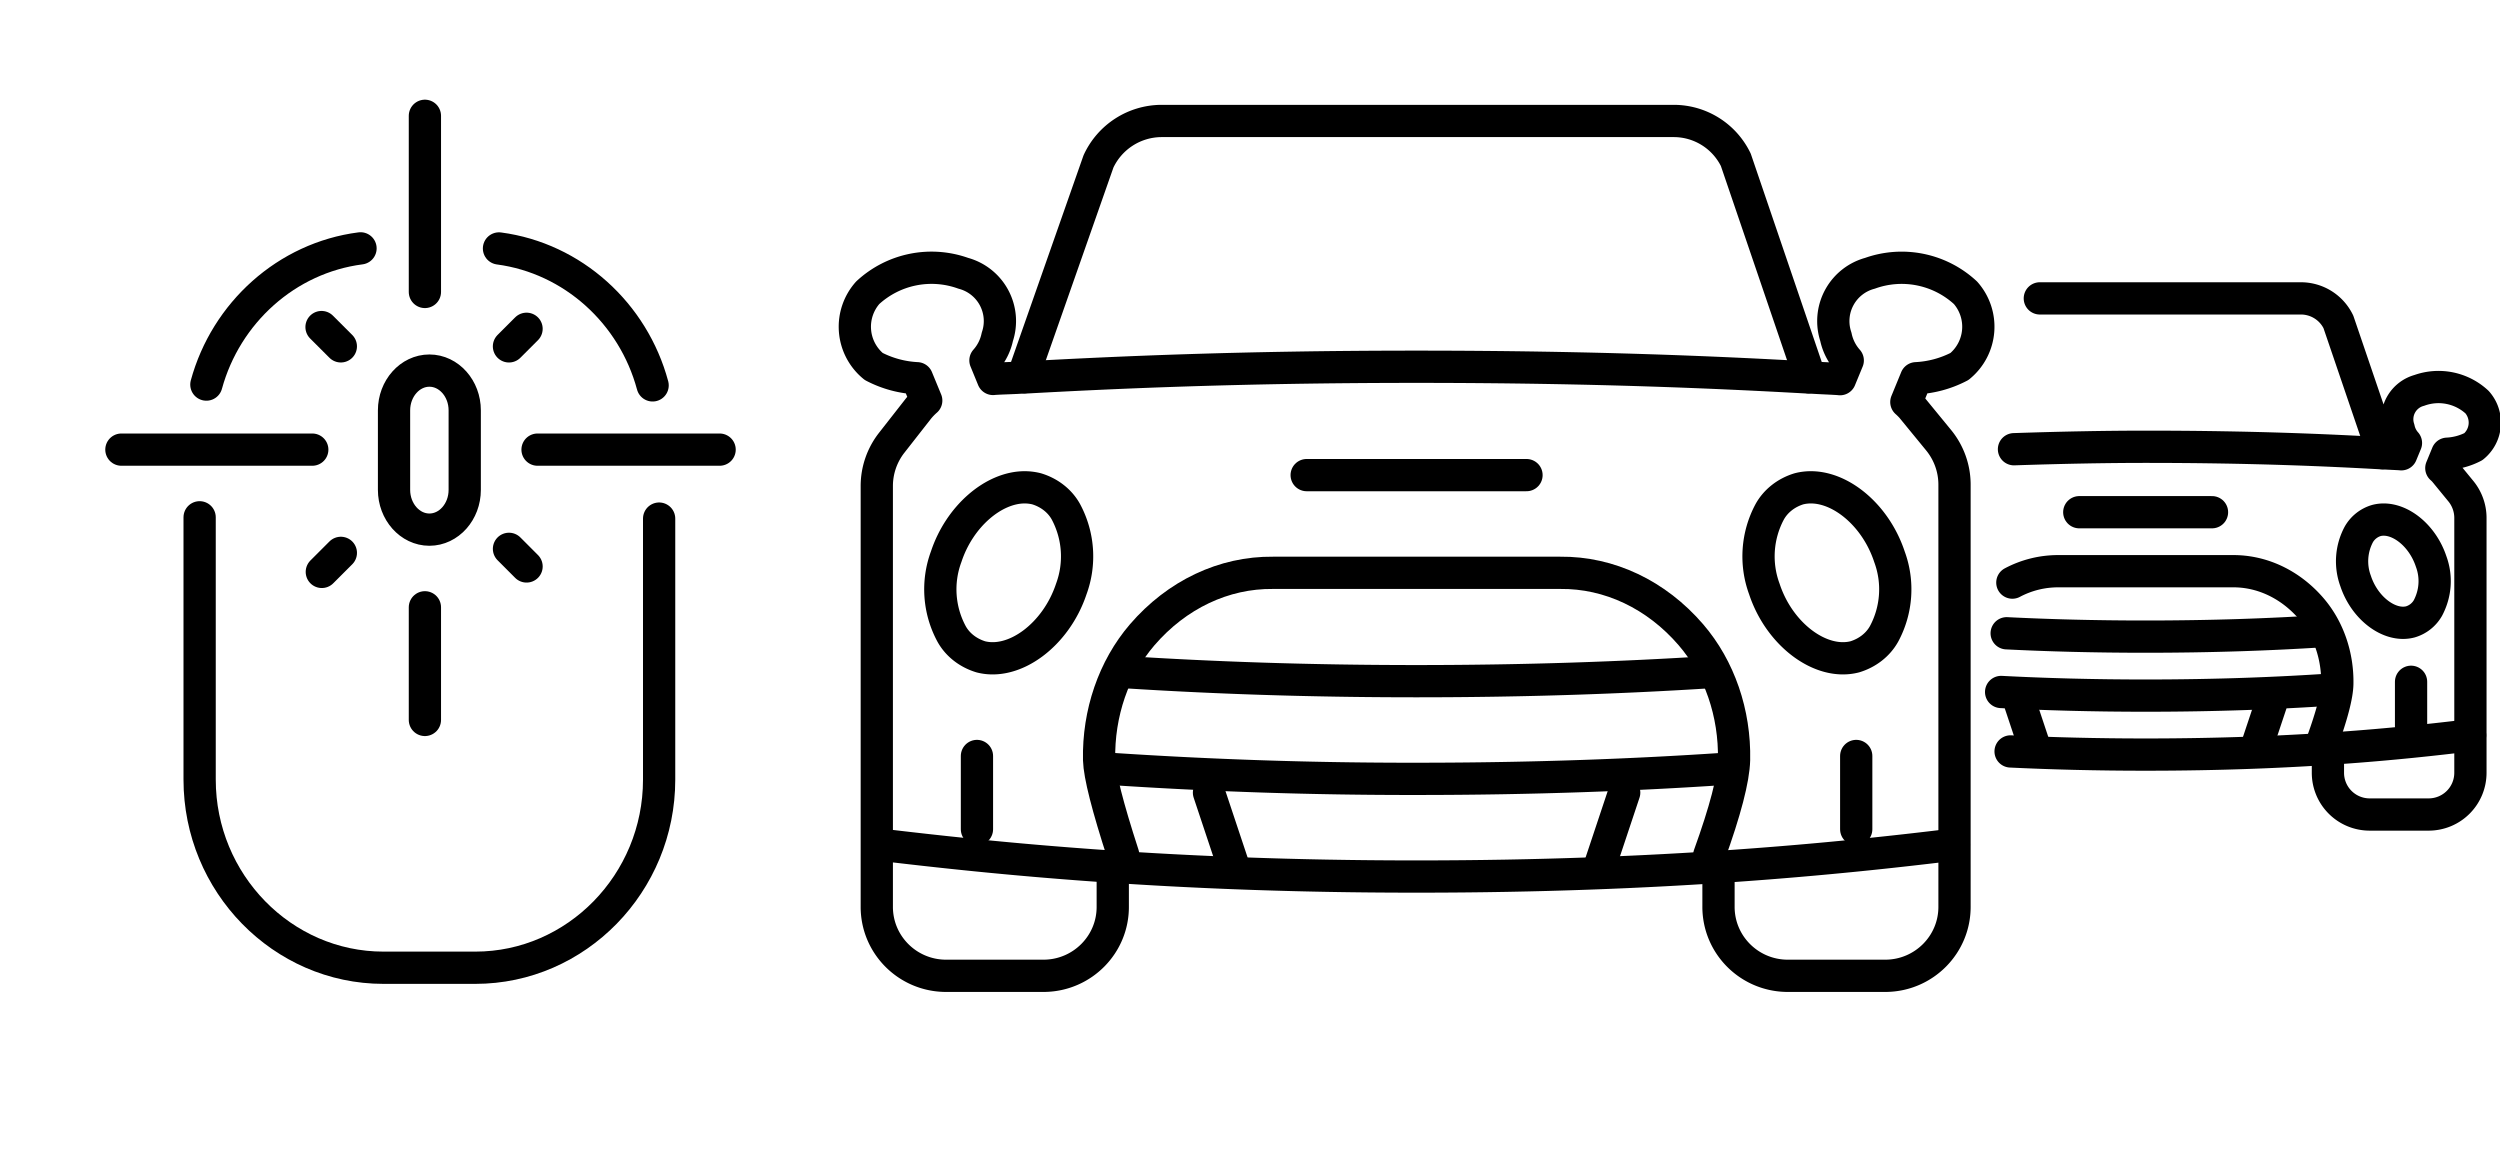 <svg xmlns="http://www.w3.org/2000/svg" width="155" height="72" viewBox="0 0 155 72"><g fill="none" fill-rule="evenodd"><path d="M0 0h155v72H0z"/><g stroke="#000" stroke-linecap="round" stroke-linejoin="round" stroke-width="2"><path d="M12.795 23.844c1.219-4.456 4.976-7.856 9.557-8.446m8.585.006c4.578.608 8.325 4.024 9.525 8.49m.404 8.259V48.34C40.866 54.753 35.74 60 29.47 60h-5.698c-6.267 0-11.395-5.247-11.395-11.66V32.073"/><path d="M28.813 30.373c0 1.356-.984 2.465-2.191 2.465-1.205 0-2.192-1.11-2.192-2.465v-4.93c0-1.357.987-2.466 2.192-2.466 1.207 0 2.191 1.11 2.191 2.465v4.93h0zM26.344 7.18v10.921M7.527 27.877h11.834m.574-7.599l1.197 1.196m5.212 23.162v-6.983m-6.391-2.195l1.18-1.18m23.483-6.401H33.328m-.682-7.492l-1.09 1.09m1.091 13.645l-1.09-1.092"/></g><g stroke="#000" stroke-linecap="round" stroke-width="2"><path stroke-linejoin="round" d="M105.97 53.033c.996-2.76 1.51-4.733 1.541-5.917.062-2.9-.905-5.704-2.672-7.758-2.143-2.492-5.065-3.876-8.104-3.843H78.923c-3.04-.033-5.962 1.35-8.108 3.843-1.767 2.057-2.731 4.86-2.67 7.758.025.935.522 2.893 1.49 5.873"/><path stroke-linejoin="round" d="M106.547 54.583v1.616c-.015 2.357 1.889 4.28 4.26 4.301h6.113c2.371-.022 4.275-1.946 4.26-4.301V30.045c0-1-.346-1.968-.98-2.746l-1.682-2.052a4.1 4.1 0 00-.324-.32l.606-1.476a6.491 6.491 0 002.688-.73 3.18 3.18 0 00.374-4.567 5.827 5.827 0 00-5.926-1.21 3.071 3.071 0 00-2.162 3.775c.015.056.032.11.05.166.112.542.367 1.048.736 1.463l-.478 1.16c-.241-.03-1.562-.076-1.864-.108l-4.597-13.49a4.278 4.278 0 00-3.846-2.41H71.996a4.325 4.325 0 00-3.89 2.508L63.407 23.4c-.339.037-1.57.062-1.838.095l-.471-1.15c.37-.414.624-.92.737-1.462a3.068 3.068 0 00-2.113-3.94 5.822 5.822 0 00-5.926 1.211 3.178 3.178 0 00.3 4.505c.024.021.05.04.074.062a6.49 6.49 0 002.686.73l.57 1.383a4.167 4.167 0 00-.481.497l-1.67 2.134a4.35 4.35 0 00-.914 2.666v26.068c-.015 2.357 1.89 4.28 4.26 4.301h6.11c2.372-.022 4.278-1.946 4.26-4.301v-1.625"/><path d="M81.014 29.457h13.629"/><path stroke-linejoin="round" d="M117.143 34.51a5.827 5.827 0 01-.326 4.781c-.37.674-1.022 1.188-1.813 1.43-2.1.548-4.68-1.37-5.613-4.2a5.853 5.853 0 01.33-4.788c.37-.67 1.021-1.184 1.81-1.426 2.11-.546 4.676 1.375 5.612 4.202h0zm-5.086-11.11c-5.22-.292-13.066-.661-24.239-.661-11.082 0-18.946.371-24.218.661m57.543 28.963c-7.178.875-17.967 1.983-33.329 1.983-15.238 0-26.051-1.114-33.3-1.983m51.335-10.68c-5.146.326-11.128.55-18.035.55-6.88 0-12.86-.227-18.015-.557m37.045 5.998c-5.365.361-11.673.615-19.03.615A280.15 280.15 0 0168.7 47.66M58.665 34.51c.829-2.5 2.935-4.296 4.865-4.296.253 0 .506.032.746.094.79.242 1.442.753 1.812 1.426a5.854 5.854 0 01.33 4.788c-.94 2.827-3.518 4.745-5.612 4.2-.79-.242-1.442-.753-1.812-1.427a5.824 5.824 0 01-.329-4.785z"/><path d="M74.957 49.143l1.514 4.543m-15.9-6.815v4.543m54.515-4.543v4.543M100.7 49.143l-1.514 4.543"/><path stroke-linejoin="round" d="M143.982 45.992c.602-1.667.912-2.858.931-3.573.038-1.751-.546-3.444-1.613-4.684-1.294-1.505-3.059-2.34-4.893-2.32h-10.755a6.044 6.044 0 00-2.886.706"/><path stroke-linejoin="round" d="M144.331 46.927v.976a2.587 2.587 0 002.572 2.597h3.691a2.588 2.588 0 002.572-2.597V32.112a2.62 2.62 0 00-.592-1.658l-1.016-1.24a2.476 2.476 0 00-.195-.192l.366-.891a3.92 3.92 0 001.623-.44 1.92 1.92 0 00.226-2.758 3.518 3.518 0 00-3.578-.73 1.854 1.854 0 00-1.306 2.278l.03.1c.069.328.222.633.445.884l-.289.7c-.145-.018-.943-.045-1.125-.065l-2.775-8.144a2.583 2.583 0 00-2.323-1.456H126.47"/><path d="M128.915 31.757h8.229"/><path stroke-linejoin="round" d="M150.729 34.808c.351.948.28 1.983-.197 2.887a1.856 1.856 0 01-1.095.863c-1.268.33-2.825-.827-3.389-2.536a3.534 3.534 0 01.199-2.89 1.861 1.861 0 011.093-.862c1.274-.33 2.823.83 3.389 2.538h0zm-3.071-6.708c-3.152-.176-7.89-.4-14.635-.4-2.395 0-5.114.051-8.156.152m28.277 17.735c-4.334.528-10.848 1.198-20.123 1.198-3.081 0-5.863-.076-8.364-.196m19.253-7.451c-3.107.197-6.72.333-10.89.333-3.18 0-6.042-.08-8.606-.208m20.096 3.493c-3.239.218-7.047.372-11.49.372-3.323 0-6.299-.088-8.95-.225"/><path d="M125.258 43.643l.914 2.743m23.314-4.115v2.743m-8.685-1.371l-.915 2.743"/></g></g></svg>